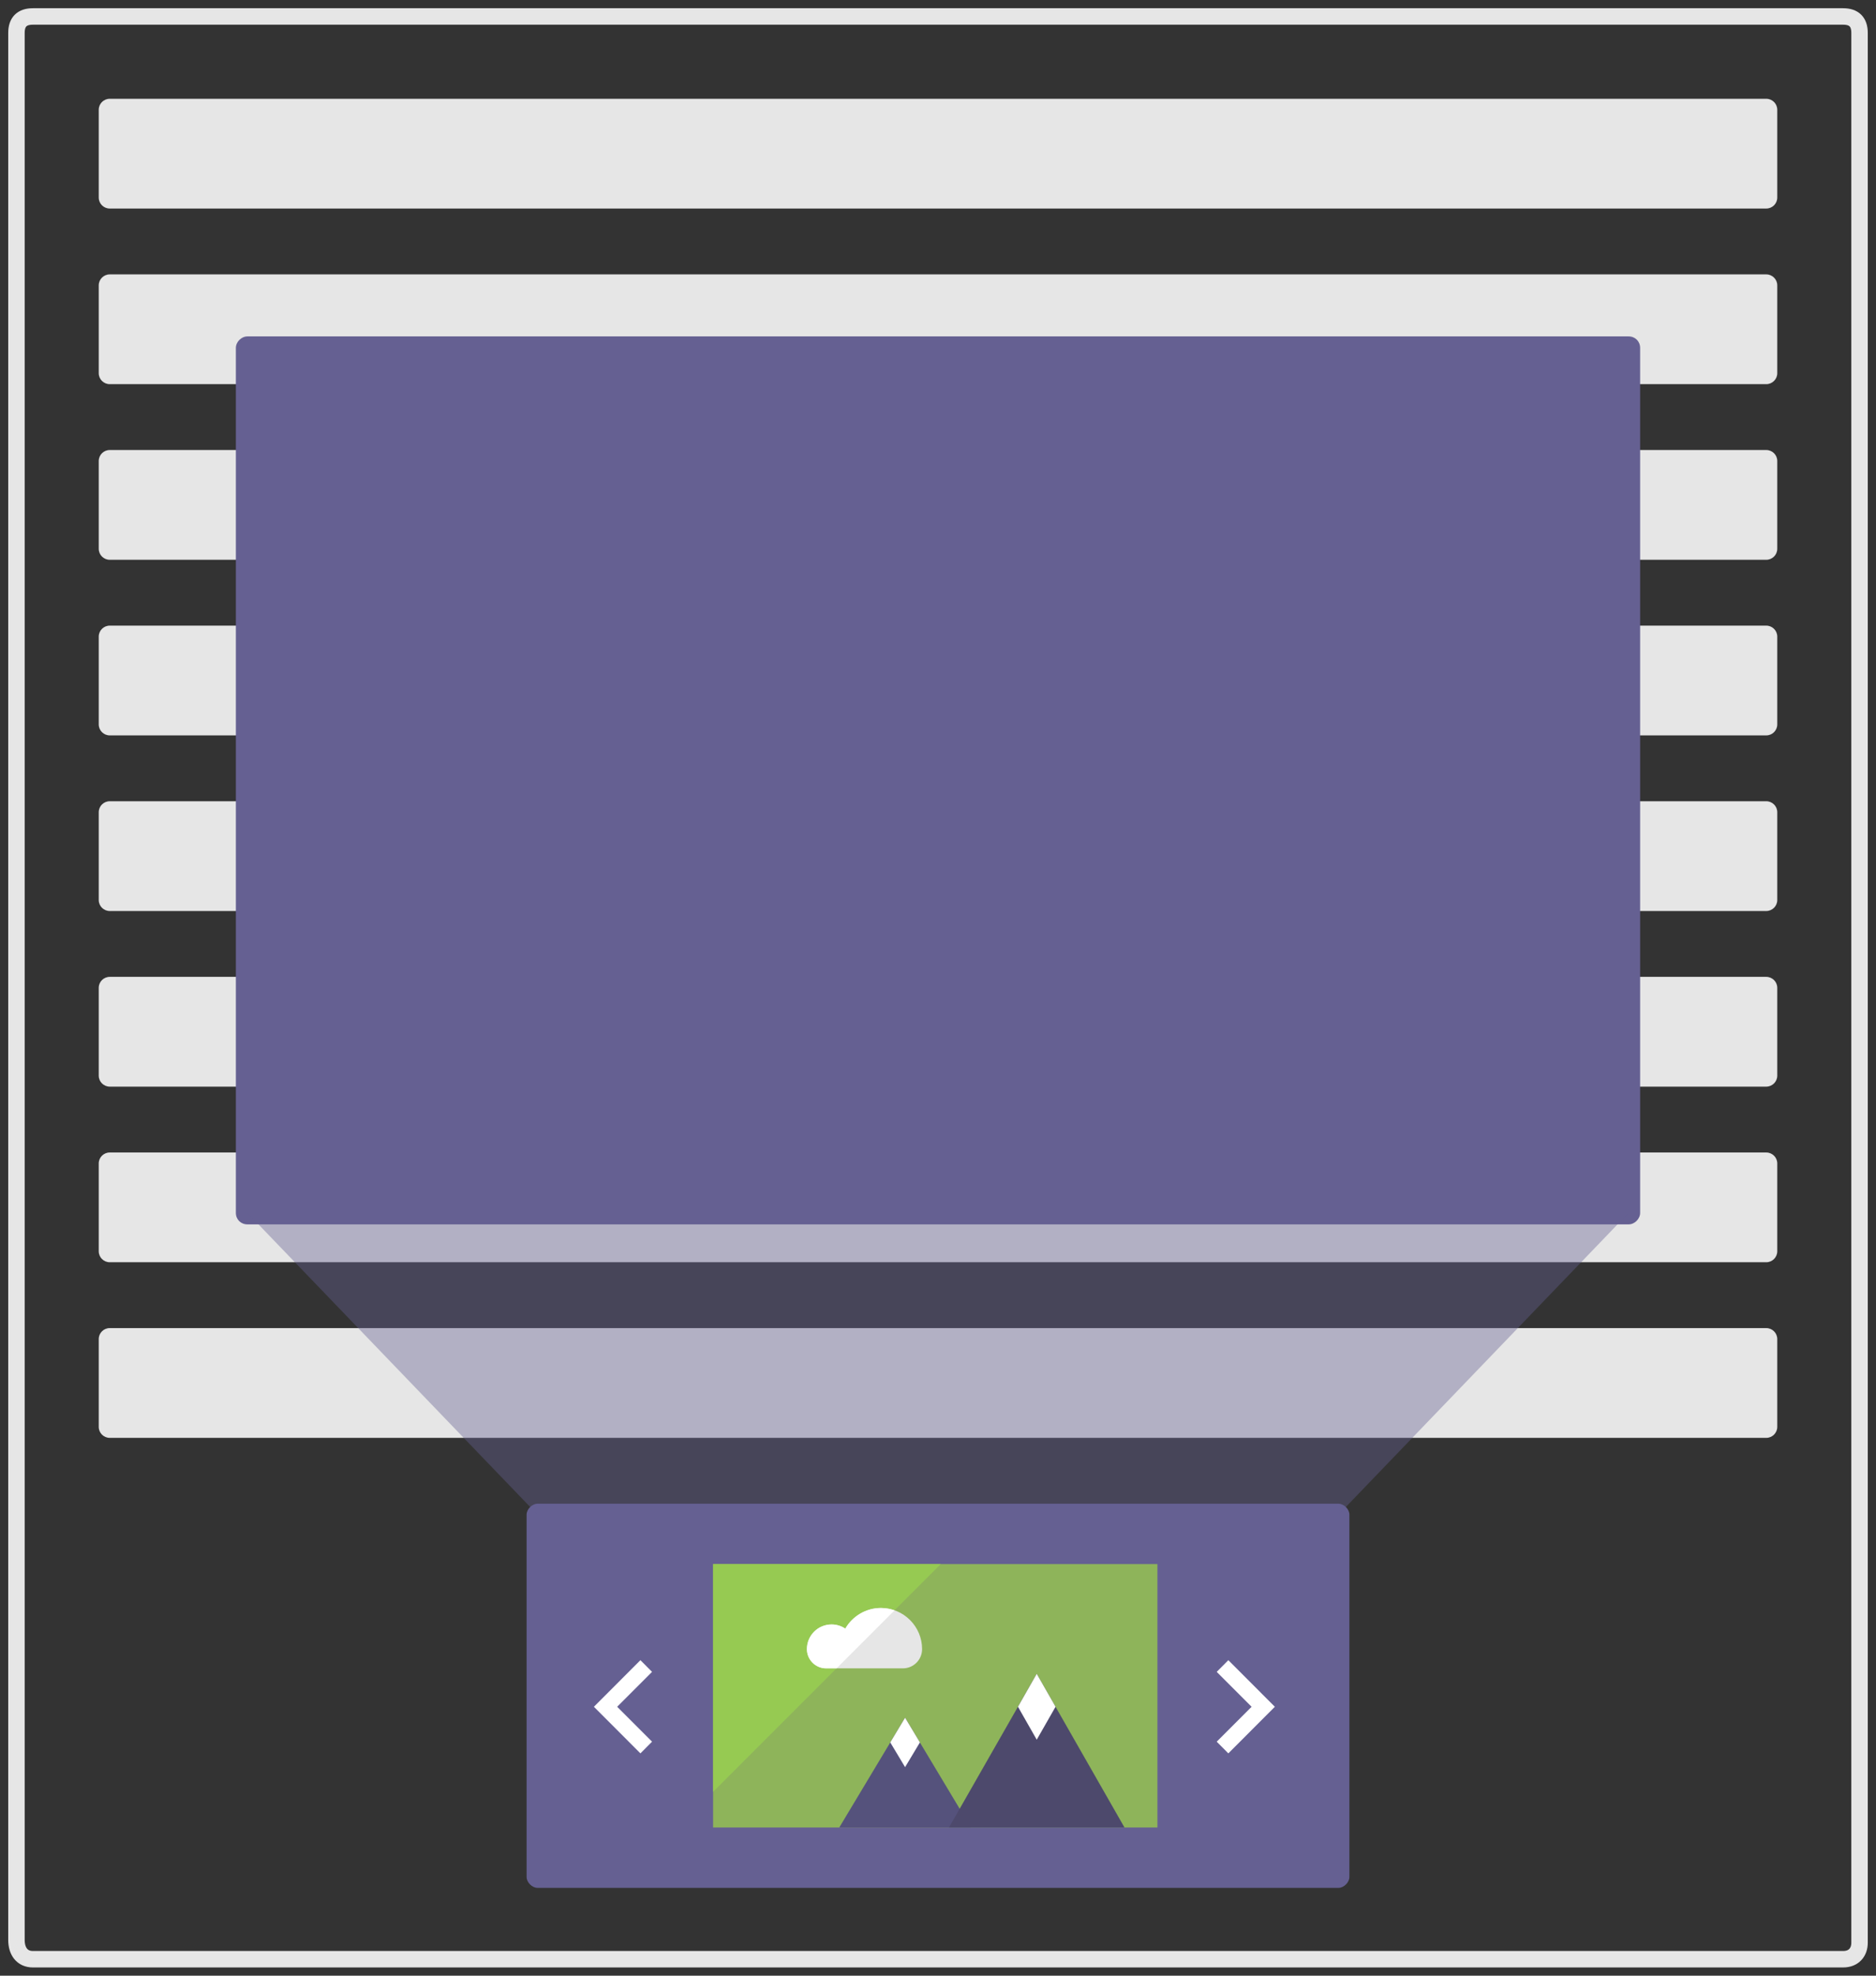 <svg viewBox="0 0 342 360" xmlns="http://www.w3.org/2000/svg"><rect x="0" y="0" width="342" height="360" fill="#333333" stroke="none"/><use transform="translate(0 224)" href="#a"/><use transform="translate(0 192)" href="#a"/><use transform="translate(0 160)" href="#a"/><use transform="translate(0 128)" href="#a"/><use transform="translate(0 96)" href="#a"/><use transform="translate(0 64)" href="#a"/><use transform="translate(0 32)" href="#a"/><path id="a" d="m324 36c0 1.1-.9 2-2 2h-302c-1.1 0-2-.9-2-2v-16c0-1.1.9-2 2-2h302c1.1 0 2 .9 2 2z" fill="#e6e6e6"/><path d="m339 354c0 1.66-1 3-3 3h-330c-2 0-3-1.5-3-3.5v-347.5c0-2 1-3 3-3h330c2 0 3 1 3 3z" fill="none" stroke="#e6e6e6" stroke-width="3"/><path d="m246 342c0 1-1 2-2 2h-146c-1 0-2-1-2-2v-66c0-1 1-2 2-2h146c1 0 2 1 2 2z" fill="#656092"/><path d="m130 285h81v48h-81z" fill="#8eb45a"/><path d="m130 326.5 41.5-41.5h-41.5z" fill="#96ca52"/><path d="m153 333 12-20 12 20z" fill="#55527c"/><path d="m189 305-16 28h32z" fill="#4d496c"/><path d="m147.1 300.5c0 1.93 1.57 3.5 3.5 3.5h14c1.93 0 3.5-1.57 3.5-3.5 0-4.14-3.36-7.5-7.5-7.5-2.78 0-5.2 1.52-6.5 3.76-.72-.48-1.58-.76-2.5-.76-2.48 0-4.5 2.01-4.5 4.5z" fill="#e6e6e6"/><g fill="#fff"><path d="m165 322 2.7-4.5-2.7-4.5-2.7 4.5z"/><path d="m189 317 3.43-6-3.43-6-3.42 6z"/><path d="m223.93 302.51 8.48 8.49-8.48 8.49-2.12-2.13 6.36-6.36-6.36-6.36z"/><path d="m160.6 293c-2.78 0-5.2 1.52-6.5 3.76-.72-.48-1.58-.76-2.5-.76-2.49 0-4.5 2.01-4.5 4.5 0 1.93 1.57 3.5 3.5 3.5h1.91l10.57-10.57c-.77-.27-1.6-.43-2.48-.43z"/><path d="m116.75 302.51-8.48 8.49 8.48 8.49 2.12-2.13-6.36-6.36 6.36-6.36z"/></g><g fill="#656092"><path d="m 299,221 c 0,1.1 -1,2.1 -2.1,2.1 H 45.1 C 43.9,223.1 43,222.2 43,221 V 63.4 c 0,-1.1 1,-2.1 2.1,-2.1 h 251.8 c 1.2,0 2.1,0.9 2.1,2.1z"/><path d="M 244,276 H 98 L 45.1,221 h 251.8 z" opacity=".4"/></g></svg>
